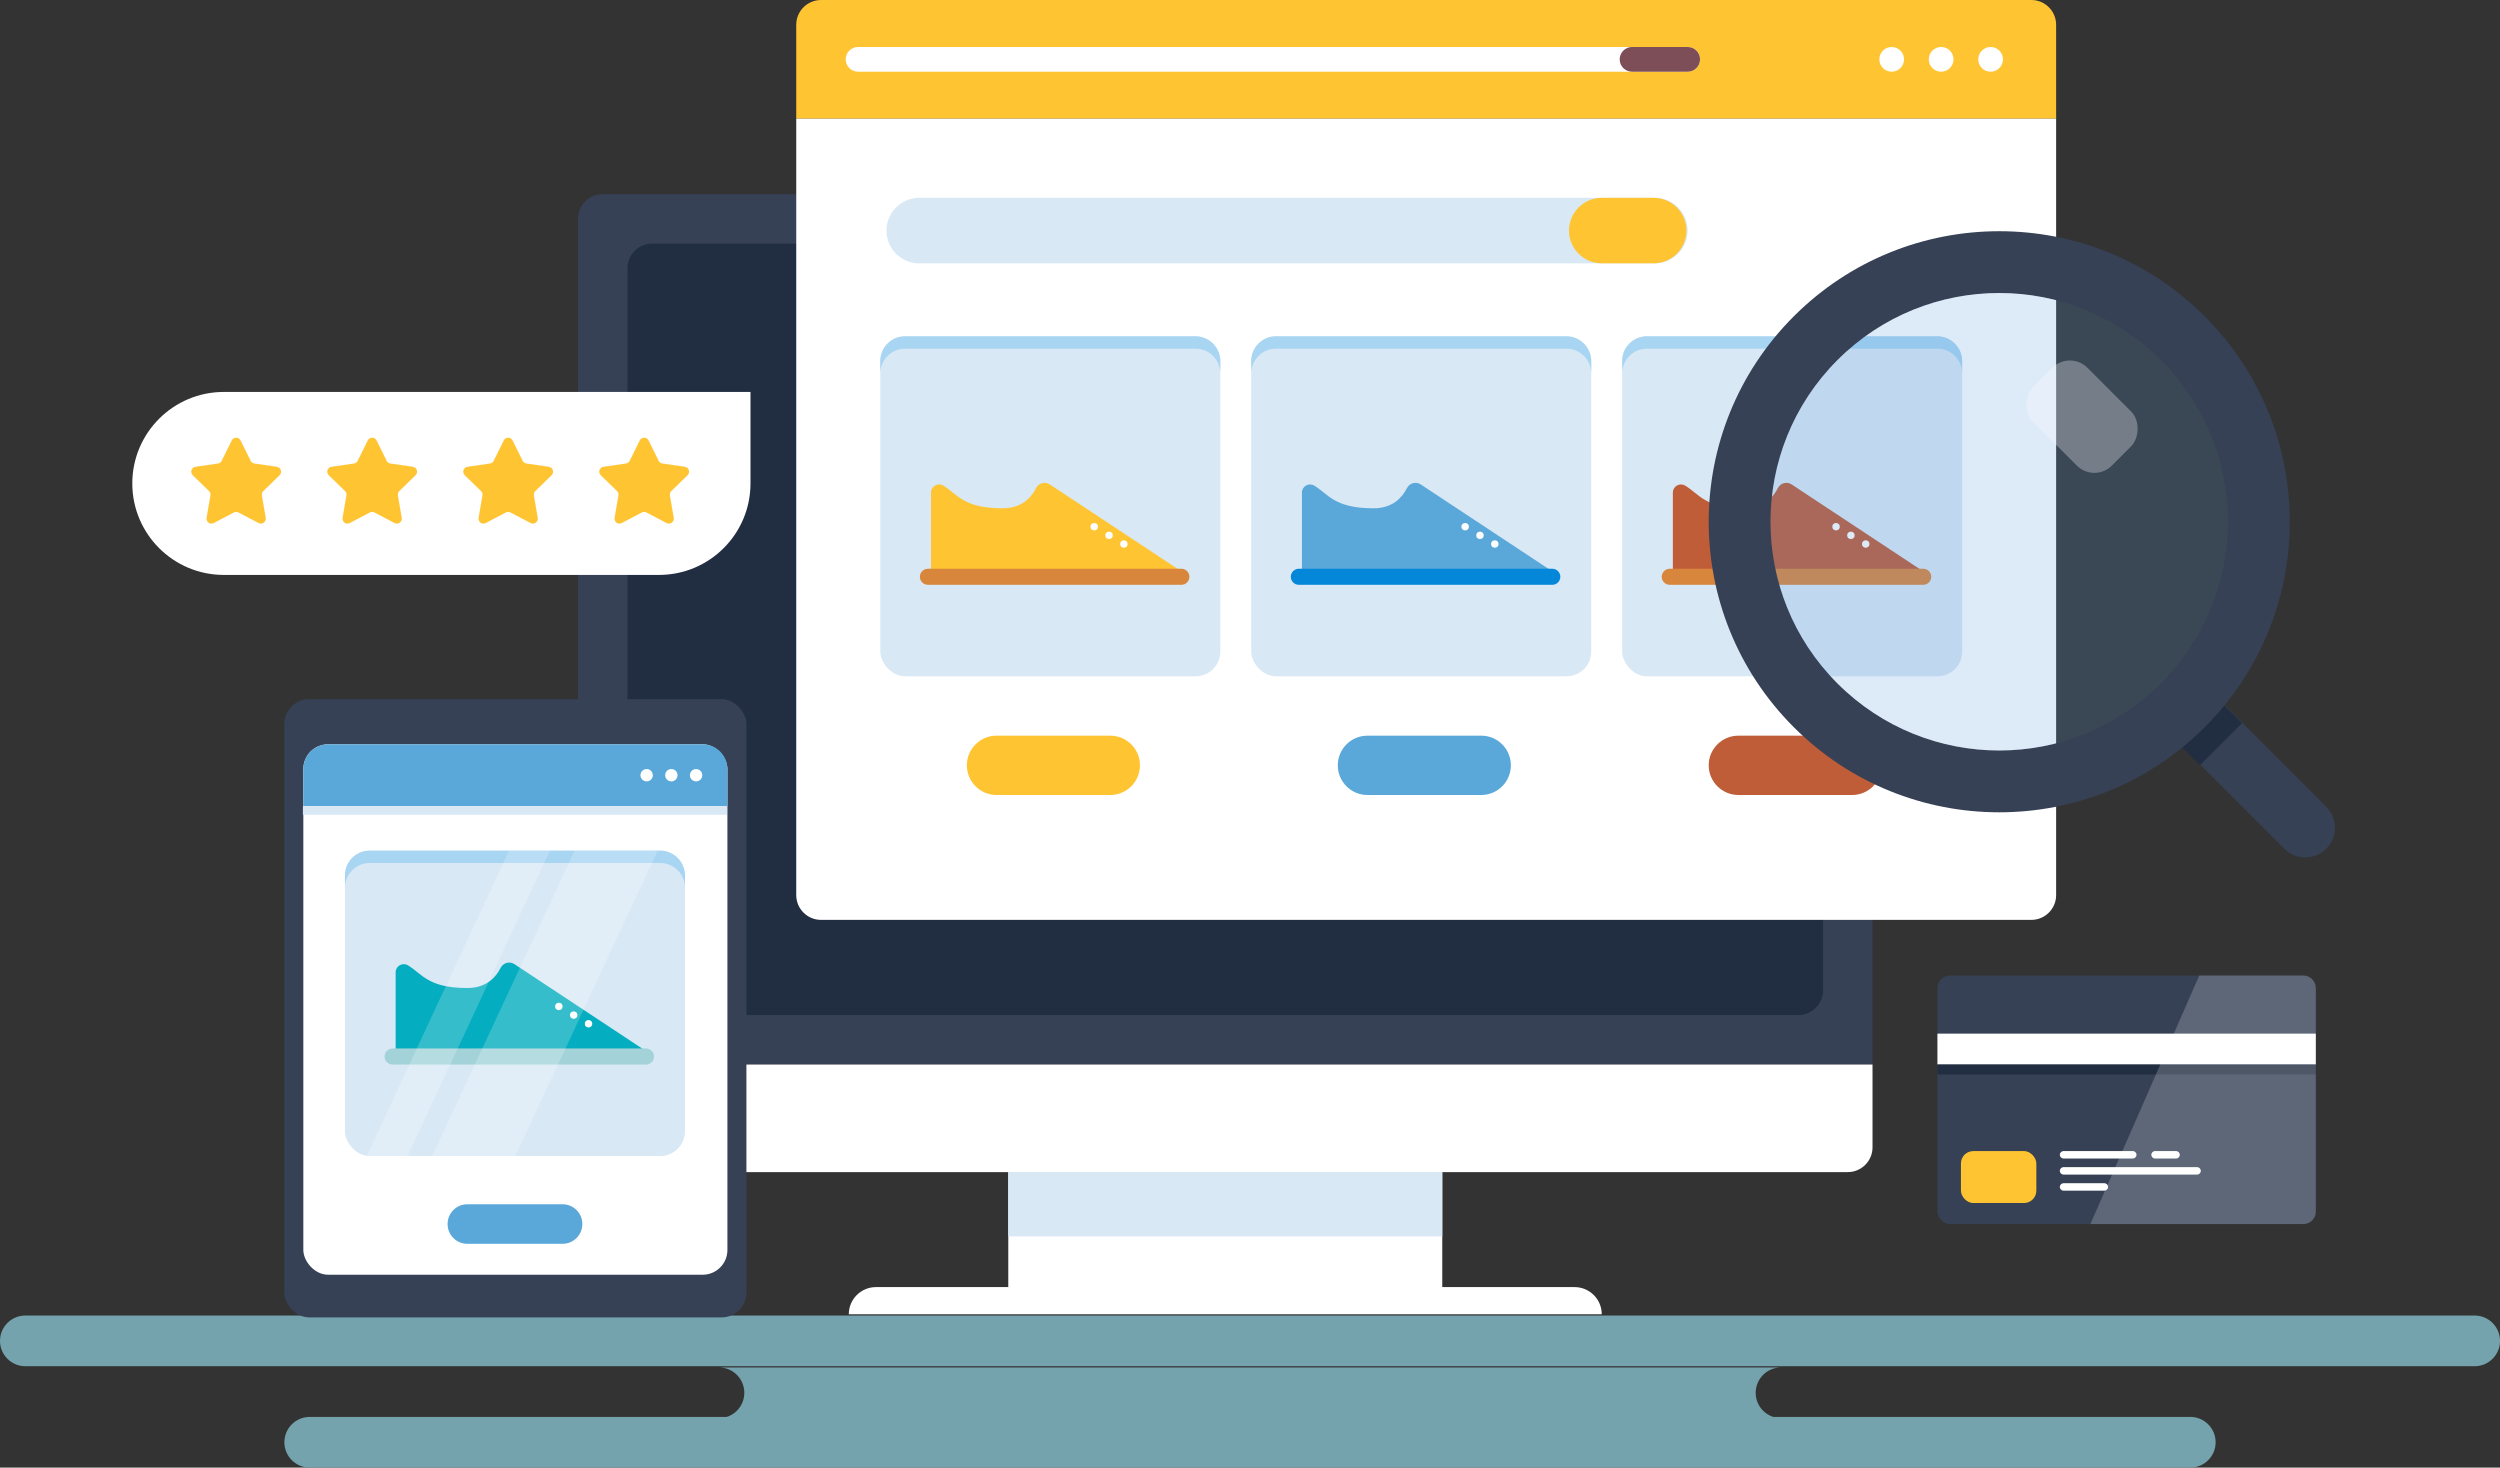 <?xml version="1.0" encoding="UTF-8"?>
<svg id="Layer_2" xmlns="http://www.w3.org/2000/svg" viewBox="0 0 2022 1187">
  <rect x="0" y="0" width="2022" height="1187" fill="#333333" stroke="none"/>
  <g id="Artwork">
    <path d="M1514.5,177c0-11-9-20-20-20H487.5c-11,0-20,9-20,20v684h1047V177Z" fill="#364156"/>
    <rect x="507.5" y="197" width="967" height="624" rx="20" ry="20" fill="#212d40"/>
    <path d="M467.5,861v67c0,11,9,20,20,20h1007c11,0,20-9,20-20v-67H467.5Z" fill="#fff"/>
    <rect x="815.5" y="948" width="351" height="103" fill="#fff"/>
    <rect x="815.5" y="948" width="351" height="52" fill="#d9e8f5"/>
    <path d="M1295.5,1063h-609c0-12.15,9.85-22,22-22h565c12.15,0,22,9.85,22,22h0Z" fill="#fff"/>
    <path d="M1663,20c0-11-9-20-20-20h-979c-11,0-20,9-20,20v76h1019V20Z" fill="#ffc432"/>
    <path d="M644,96v628c0,11,9,20,20,20h979c11,0,20-9,20-20V96h-1019Z" fill="#fff"/>
    <path d="M1338.5,213h-595c-14.64,0-26.5-11.86-26.5-26.5h0c0-14.64,11.86-26.5,26.5-26.5h595c14.64,0,26.5,11.86,26.5,26.5h0c0,14.64-11.86,26.5-26.5,26.5Z" fill="#d9e8f5"/>
    <path d="M1337.5,213h-42c-14.58,0-26.5-11.93-26.5-26.5h0c0-14.57,11.92-26.5,26.5-26.5h42c14.58,0,26.5,11.93,26.5,26.5h0c0,14.57-11.92,26.5-26.5,26.5Z" fill="#ffc432"/>
    <circle cx="1610" cy="48" r="10" fill="#fff"/>
    <circle cx="1570" cy="48" r="10" fill="#fff"/>
    <circle cx="1530" cy="48" r="10" fill="#fff"/>
    <path d="M1365,58h-671c-5.52,0-10-4.48-10-10h0c0-5.52,4.48-10,10-10h671c5.52,0,10,4.48,10,10h0c0,5.52-4.48,10-10,10Z" fill="#fff"/>
    <path d="M1365,58h-45c-5.5,0-10-4.5-10-10h0c0-5.5,4.5-10,10-10h45c5.5,0,10,4.5,10,10h0c0,5.5-4.5,10-10,10Z" fill="#7d4e57"/>
    <rect x="1312" y="272" width="275" height="275" rx="20" ry="20" fill="#d9e8f5"/>
    <g>
      <path d="M1353,398.4v62.07h200l-103.9-68.66c-3.9-2.58-9.14-1.12-11.23,3.06-3.58,7.16-11.2,16.23-26.89,16.23-32.02,0-36.49-11.44-48.06-18.37-4.36-2.61-9.92.58-9.92,5.66Z" fill="#bf5d39"/>
      <path d="M1555.5,473h-205c-3.59,0-6.5-2.91-6.5-6.5h0c0-3.59,2.91-6.5,6.5-6.5h205c3.59,0,6.5,2.91,6.5,6.5h0c0,3.59-2.91,6.5-6.5,6.5Z" fill="#d9863d"/>
      <circle cx="1485" cy="426" r="3" fill="#fff"/>
      <circle cx="1497" cy="433" r="3" fill="#fff"/>
      <circle cx="1509" cy="440" r="3" fill="#fff"/>
    </g>
    <rect x="1012" y="272" width="275" height="275" rx="20" ry="20" fill="#d9e8f5"/>
    <g>
      <path d="M1053,398.4v62.07h200l-103.9-68.66c-3.9-2.58-9.14-1.12-11.23,3.06-3.58,7.16-11.2,16.23-26.89,16.23-32.02,0-36.49-11.44-48.06-18.37-4.36-2.61-9.92.58-9.92,5.66Z" fill="#59a8d9"/>
      <path d="M1255.5,473h-205c-3.59,0-6.5-2.91-6.5-6.5h0c0-3.59,2.91-6.5,6.5-6.5h205c3.59,0,6.5,2.91,6.5,6.5h0c0,3.59-2.91,6.5-6.5,6.5Z" fill="#0487d9"/>
      <circle cx="1185" cy="426" r="3" fill="#fff"/>
      <circle cx="1197" cy="433" r="3" fill="#fff"/>
      <circle cx="1209" cy="440" r="3" fill="#fff"/>
    </g>
    <rect x="712" y="272" width="275" height="275" rx="20" ry="20" fill="#d9e8f5"/>
    <path d="M967,272h-235c-11,0-20,9-20,20v10c0-11,9-20,20-20h235c11,0,20,9,20,20v-10c0-11-9-20-20-20Z" fill="#a7d5f2"/>
    <path d="M1267,272h-235c-11,0-20,9-20,20v10c0-11,9-20,20-20h235c11,0,20,9,20,20v-10c0-11-9-20-20-20Z" fill="#a7d5f2"/>
    <path d="M1567,272h-235c-11,0-20,9-20,20v10c0-11,9-20,20-20h235c11,0,20,9,20,20v-10c0-11-9-20-20-20Z" fill="#a7d5f2"/>
    <g>
      <path d="M753,398.4v62.07h200l-103.9-68.66c-3.9-2.58-9.15-1.12-11.23,3.06-3.58,7.16-11.2,16.23-26.89,16.23-32.02,0-36.49-11.44-48.06-18.37-4.36-2.61-9.92.58-9.92,5.66Z" fill="#ffc432"/>
      <path d="M955.5,473h-205c-3.59,0-6.5-2.91-6.5-6.5h0c0-3.59,2.91-6.5,6.5-6.5h205c3.59,0,6.5,2.91,6.5,6.5h0c0,3.59-2.91,6.5-6.5,6.5Z" fill="#d9863d"/>
      <circle cx="885" cy="426" r="3" fill="#fff"/>
      <circle cx="897" cy="433" r="3" fill="#fff"/>
      <circle cx="909" cy="440" r="3" fill="#fff"/>
    </g>
    <path d="M898,643h-92c-13.25,0-24-10.75-24-24h0c0-13.25,10.75-24,24-24h92c13.25,0,24,10.75,24,24h0c0,13.25-10.75,24-24,24Z" fill="#ffc432"/>
    <path d="M1198,643h-92c-13.25,0-24-10.75-24-24h0c0-13.25,10.75-24,24-24h92c13.25,0,24,10.75,24,24h0c0,13.25-10.75,24-24,24Z" fill="#59a8d9"/>
    <path d="M1498,643h-92c-13.25,0-24-10.75-24-24h0c0-13.25,10.75-24,24-24h92c13.25,0,24,10.75,24,24h0c0,13.25-10.75,24-24,24Z" fill="#bf5d39"/>
    <g>
      <path d="M2001.5,1064H20.5c-11.32,0-20.5,9.18-20.5,20.5h0c0,11.32,9.18,20.5,20.5,20.5h1981c11.32,0,20.5-9.18,20.5-20.5h0c0-11.32-9.18-20.5-20.5-20.5Z" fill="#74a2ad"/>
      <path d="M1771.5,1187H250.5c-11.32,0-20.5-9.18-20.5-20.5h0c0-11.32,9.18-20.5,20.5-20.5h1521c11.32,0,20.5,9.18,20.5,20.5h0c0,11.32-9.18,20.5-20.5,20.5Z" fill="#74a2ad"/>
      <path d="M1420,1126.5h0c0-11.32,9.18-20.5,20.5-20.5h-859c11.32,0,20.5,9.18,20.5,20.5s-9.18,20.5-20.5,20.5h859c-11.32,0-20.5-9.18-20.5-20.5Z" fill="#74a2ad"/>
    </g>
    <rect x="229.97" y="565.5" width="373.73" height="500" rx="20" ry="20" fill="#364156"/>
    <rect x="245.33" y="602" width="343" height="429" rx="20" ry="20" fill="#fff"/>
    <path d="M568.33,602h-303c-11,0-20,9-20,20v30h343v-30c0-11-9-20-20-20Z" fill="#59a8d9"/>
    <rect x="279" y="688" width="275" height="247" rx="20" ry="20" fill="#d9e8f5"/>
    <path d="M534,688h-235c-11.05,0-20,8.95-20,20v10c0-11.05,8.95-20,20-20h235c11.05,0,20,8.95,20,20v-10c0-11.05-8.95-20-20-20Z" fill="#a7d5f2"/>
    <g>
      <path d="M320,786.4v62.07h200l-103.9-68.66c-3.9-2.58-9.14-1.12-11.23,3.06-3.58,7.16-11.2,16.23-26.89,16.23-32.02,0-36.49-11.44-48.06-18.37-4.36-2.61-9.92.58-9.92,5.66Z" fill="#04adbf"/>
      <path d="M522.5,861h-205c-3.59,0-6.5-2.91-6.5-6.5h0c0-3.59,2.91-6.5,6.5-6.5h205c3.59,0,6.5,2.91,6.5,6.5h0c0,3.59-2.91,6.5-6.5,6.5Z" fill="#a3d3d9"/>
      <circle cx="452" cy="814" r="3" fill="#fff"/>
      <circle cx="464" cy="821" r="3" fill="#fff"/>
      <circle cx="476" cy="828" r="3" fill="#fff"/>
    </g>
    <rect x="245" y="652" width="343" height="7" fill="#d9e8f5"/>
    <circle cx="563" cy="627" r="5" fill="#fff"/>
    <circle cx="543" cy="627" r="5" fill="#fff"/>
    <circle cx="523" cy="627" r="5" fill="#fff"/>
    <path d="M455,1006h-77c-8.84,0-16-7.16-16-16h0c0-8.84,7.16-16,16-16h77c8.84,0,16,7.16,16,16h0c0,8.84-7.16,16-16,16Z" fill="#59a8d9"/>
    <g opacity=".2">
      <path d="M444.82,688l-115.18,247h-30.64c-.81,0-1.6-.05-2.39-.15l115.1-246.85h33.11Z" fill="#fff"/>
      <polygon points="531.99 688 416.81 935 349.5 935 464.68 688 531.99 688" fill="#fff"/>
    </g>
    <g>
      <g>
        <path d="M1881.46,686.46h0c-9.37,9.37-24.57,9.37-33.94,0l-115.97-115.97,33.94-33.94,115.97,115.97c9.37,9.37,9.37,24.57,0,33.94Z" fill="#364156"/>
        <rect x="1760.35" y="572.82" width="48" height="34" transform="translate(105.56 1434.48) rotate(-45)" fill="#212d40"/>
        <path d="M1450.83,255.83c-91.77,91.77-91.77,240.57,0,332.34,91.77,91.77,240.57,91.77,332.34,0,91.77-91.77,91.77-240.57,0-332.34-91.77-91.77-240.57-91.77-332.34,0ZM1747.81,552.81c-72.25,72.25-189.38,72.25-261.63,0-72.25-72.25-72.25-189.38,0-261.63,72.25-72.25,189.38-72.25,261.63,0,72.25,72.25,72.25,189.38,0,261.63Z" fill="#364156"/>
        <circle cx="1617" cy="422" r="185" fill="#5897e0" opacity=".2"/>
      </g>
      <rect x="1639" y="306" width="90" height="62" rx="20" ry="20" transform="translate(731.53 -1092.06) rotate(45)" fill="#fff" opacity=".3"/>
    </g>
    <path d="M181,317h426v74c0,40.84-33.16,74-74,74H181c-40.84,0-74-33.16-74-74h0c0-40.84,33.16-74,74-74Z" fill="#fff"/>
    <g>
      <path d="M524.59,356.23l8.13,16.47c.58,1.18,1.71,2,3.01,2.19l18.18,2.64c3.28.48,4.59,4.51,2.22,6.82l-13.16,12.82c-.94.92-1.37,2.24-1.15,3.54l3.11,18.11c.56,3.27-2.87,5.76-5.8,4.22l-16.26-8.55c-1.17-.61-2.56-.61-3.72,0l-16.26,8.55c-2.93,1.54-6.36-.95-5.8-4.22l3.11-18.11c.22-1.3-.21-2.62-1.15-3.54l-13.16-12.82c-2.37-2.31-1.06-6.35,2.22-6.82l18.18-2.64c1.3-.19,2.43-1.01,3.01-2.19l8.13-16.47c1.47-2.97,5.71-2.97,7.17,0Z" fill="#ffc432"/>
      <path d="M414.59,356.23l8.13,16.47c.58,1.18,1.71,2,3.01,2.19l18.18,2.64c3.28.48,4.59,4.51,2.22,6.82l-13.16,12.82c-.94.92-1.37,2.24-1.15,3.54l3.11,18.11c.56,3.27-2.87,5.76-5.8,4.22l-16.26-8.55c-1.17-.61-2.56-.61-3.72,0l-16.26,8.55c-2.93,1.54-6.36-.95-5.8-4.22l3.11-18.11c.22-1.3-.21-2.62-1.15-3.54l-13.16-12.82c-2.37-2.31-1.06-6.35,2.22-6.82l18.18-2.64c1.3-.19,2.43-1.01,3.01-2.19l8.13-16.47c1.47-2.97,5.71-2.97,7.17,0Z" fill="#ffc432"/>
      <path d="M304.59,356.23l8.13,16.47c.58,1.18,1.71,2,3.01,2.19l18.18,2.64c3.28.48,4.59,4.51,2.22,6.82l-13.16,12.82c-.94.92-1.37,2.24-1.15,3.54l3.11,18.11c.56,3.27-2.87,5.76-5.8,4.22l-16.26-8.55c-1.17-.61-2.56-.61-3.72,0l-16.26,8.55c-2.93,1.54-6.36-.95-5.8-4.22l3.11-18.11c.22-1.3-.21-2.62-1.15-3.54l-13.16-12.82c-2.37-2.31-1.06-6.35,2.22-6.82l18.18-2.64c1.3-.19,2.43-1.01,3.01-2.19l8.13-16.47c1.47-2.97,5.71-2.97,7.17,0Z" fill="#ffc432"/>
      <path d="M194.59,356.23l8.13,16.47c.58,1.18,1.71,2,3.01,2.19l18.18,2.64c3.28.48,4.59,4.51,2.22,6.82l-13.16,12.82c-.94.92-1.37,2.24-1.15,3.54l3.11,18.11c.56,3.27-2.87,5.76-5.8,4.22l-16.26-8.55c-1.17-.61-2.56-.61-3.72,0l-16.26,8.55c-2.93,1.54-6.36-.95-5.8-4.22l3.11-18.11c.22-1.3-.21-2.62-1.15-3.54l-13.16-12.82c-2.37-2.31-1.06-6.35,2.22-6.82l18.18-2.64c1.3-.19,2.43-1.01,3.01-2.19l8.13-16.47c1.47-2.97,5.71-2.97,7.17,0Z" fill="#ffc432"/>
    </g>
    <g>
      <rect x="1567" y="789" width="306" height="201" rx="10" ry="10" fill="#364156"/>
      <rect x="1567" y="836" width="306" height="25" fill="#fff"/>
      <rect x="1567" y="861" width="306" height="8" fill="#212d40"/>
      <rect x="1586" y="931" width="61" height="42" rx="10" ry="10" fill="#ffc432"/>
      <g>
        <path d="M1725,937h-56c-1.66,0-3-1.34-3-3h0c0-1.66,1.34-3,3-3h56c1.66,0,3,1.34,3,3h0c0,1.66-1.34,3-3,3Z" fill="#fff"/>
        <path d="M1760,937h-17c-1.66,0-3-1.34-3-3h0c0-1.66,1.34-3,3-3h17c1.66,0,3,1.34,3,3h0c0,1.66-1.34,3-3,3Z" fill="#fff"/>
        <path d="M1777,950h-108c-1.66,0-3-1.34-3-3h0c0-1.66,1.34-3,3-3h108c1.66,0,3,1.34,3,3h0c0,1.66-1.34,3-3,3Z" fill="#fff"/>
        <path d="M1702,963h-33c-1.66,0-3-1.34-3-3h0c0-1.66,1.34-3,3-3h33c1.66,0,3,1.34,3,3h0c0,1.66-1.34,3-3,3Z" fill="#fff"/>
      </g>
      <path d="M1873,799c0-5.52-4.48-10-10-10h-84.24l-88.04,201h172.28c5.52,0,10-4.48,10-10v-181Z" fill="#fff" opacity=".2"/>
    </g>
  </g>
</svg>